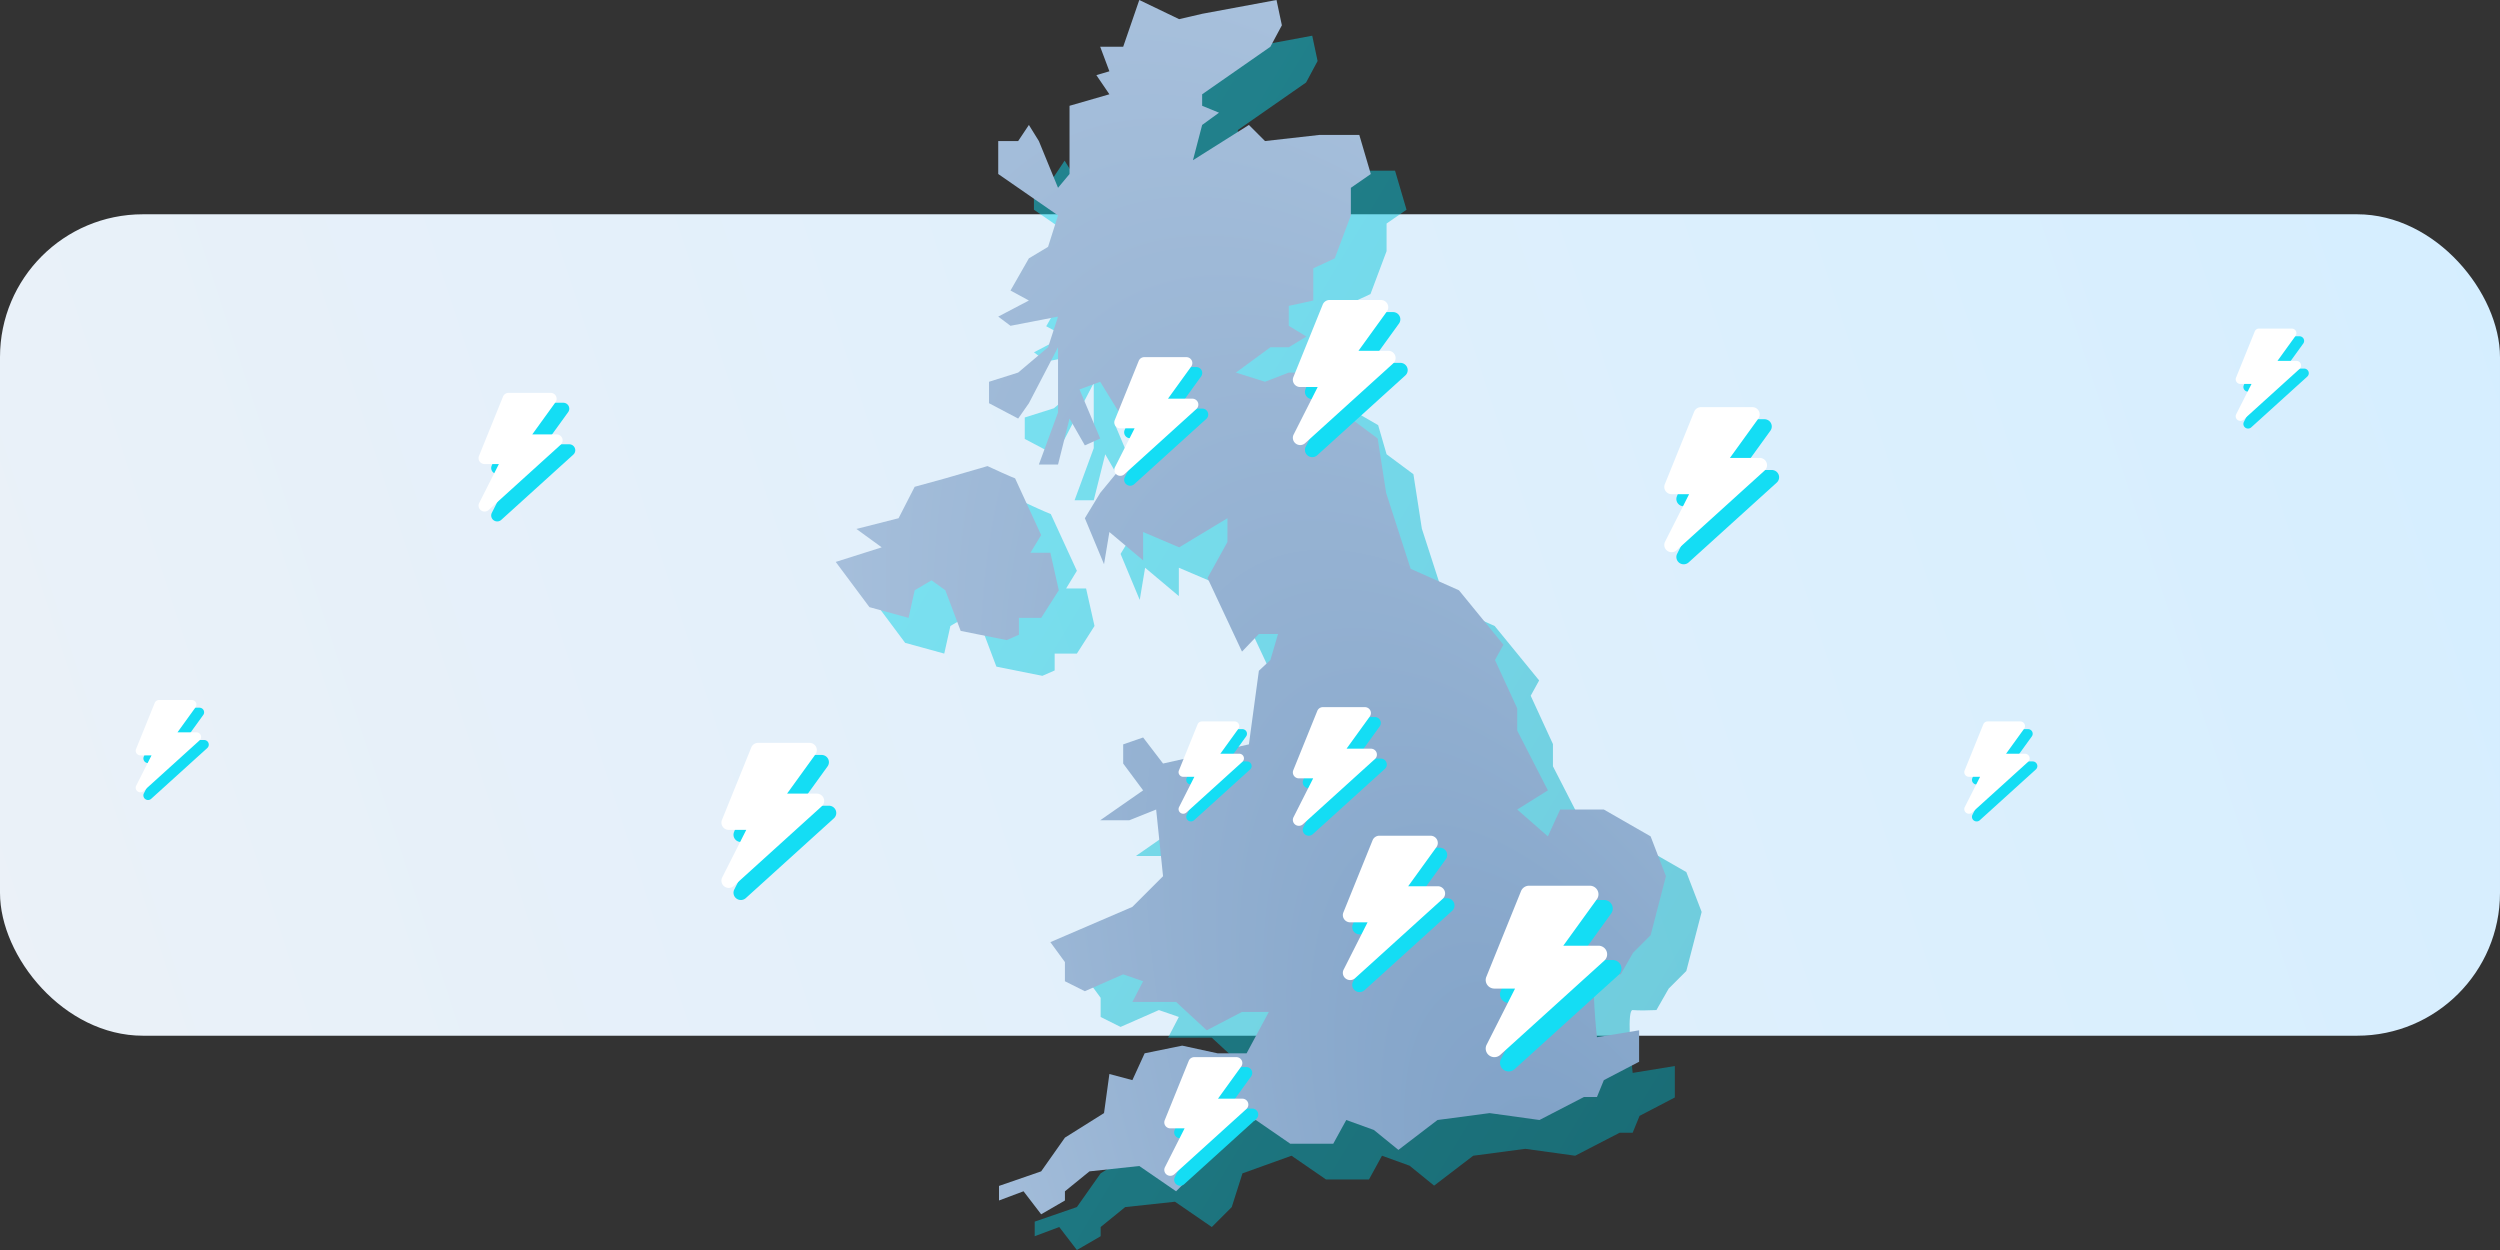 <svg xmlns="http://www.w3.org/2000/svg" width="350" height="175" fill="none"><rect width="100%" height="100%" fill="#333333" stroke="none"/><rect width="350" height="115" y="30" fill="url(#a)" rx="20"/><g opacity=".5"><path fill="url(#b)" d="m179.525 152.462 3.113-5.795h-3.757l-4.937 2.575-4.292-3.971h-6.118l1.503-2.897-2.791-.966-5.366 2.361-2.79-1.395v-2.683l-2.039-2.791 11.483-4.937 4.293-4.293-.966-9.337-3.756 1.503h-4.078l6.01-4.186-2.791-3.756v-2.683l2.791-.966 2.79 3.649 12.02-2.683 1.395-10.303 1.61-1.503 1.074-3.649h-2.684l-2.361 2.469-4.829-10.303 2.79-5.044V77.55l-6.761 4.079-5.044-2.147v3.971l-4.723-3.97-.751 4.507-2.683-6.44 2.147-3.541 5.473-6.654-5.473-8.908-2.898 1.073 2.898 6.869-2.147.966-2.146-3.757-1.61 6.44h-2.683l2.683-7.298v-9.123l-4.079 7.835-1.502 2.147-4.078-2.147v-3.005l4.078-1.288 4.186-3.542 1.395-4.292-6.654 1.287-1.717-1.288 4.292-2.253-2.575-1.395 2.575-4.508 2.684-1.61 1.395-4.4-8.371-5.796v-4.614h2.79l1.502-2.254 1.396 2.253 2.683 6.547 1.61-1.932v-9.551l5.58-1.61-1.824-2.683 1.824-.537-1.287-3.434h3.219L164.5 5l5.581 2.683 3.22-.751L183.711 5l.751 3.542-1.61 3.005-9.551 6.654v1.61l2.361.965-2.361 1.718-1.288 4.937 7.834-4.937 2.254 2.253 7.62-.858h5.581l1.61 5.473-2.791 1.932v3.864l-2.254 6.01-3.005 1.395v4.508l-3.434.751v2.79l2.468 1.503-2.468 1.502h-2.576l-4.829 3.542 4.078 1.288 3.327-1.288h3.434l4.079 2.361 1.18 4.078 3.757 2.79 1.18 7.62 3.434 10.626 6.762 3.005 6.225 7.62-1.181 2.146 3.112 6.762v3.112l4.293 8.371-4.293 2.683 4.293 3.757 1.717-3.757h6.118l6.547 3.757 2.146 5.58-2.146 8.264-2.469 2.469-1.717 3.005c-.787.036-2.554.086-3.327 0s-.322 5.831 0 8.8l5.903-.966v4.401l-4.937 2.575-.966 2.362h-1.825l-6.224 3.219-6.976-.966-7.298.966-5.474 4.186-3.434-2.791-3.864-1.395-1.824 3.327h-6.01l-4.83-3.327-6.869 2.469-1.502 4.722-2.79 2.79-5.152-3.541-6.976.751-3.434 2.79v1.288L150.763 175l-2.469-3.22-3.434 1.288v-2.039l5.903-2.039 3.327-4.722 5.473-3.435.751-5.473 3.22.858 1.717-3.756 5.259-1.073 4.937 1.073z"/><path fill="url(#c)" d="M143.25 70.253c1.002.465 3.177 1.46 3.864 1.717l3.649 7.942-1.503 2.468h2.791l1.18 5.259-2.468 3.864h-3.113v2.36l-1.717.752-6.439-1.288-2.147-5.688-1.932-1.395-2.361 1.395-.858 3.864L126.722 90 122 83.668l6.439-2.04-3.541-2.575 5.903-1.502 2.253-4.4 4.293-1.181z"/></g><path fill="url(#d)" d="m174.525 147.462 3.113-5.795h-3.757l-4.937 2.575-4.292-3.971h-6.118l1.503-2.897-2.791-.966-5.366 2.361-2.79-1.395v-2.683l-2.039-2.791 11.483-4.937 4.293-4.293-.966-9.337-3.756 1.503h-4.078l6.01-4.186-2.791-3.756v-2.683l2.791-.966 2.79 3.649 12.02-2.683 1.395-10.303 1.61-1.503 1.074-3.649h-2.684l-2.361 2.469-4.829-10.303 2.79-5.044V72.55l-6.761 4.079-5.044-2.147v3.971l-4.723-3.97-.751 4.507-2.683-6.44 2.147-3.541 5.473-6.654-5.473-8.908-2.898 1.073 2.898 6.869-2.147.966-2.146-3.756-1.61 6.439h-2.683l2.683-7.298v-9.123l-4.079 7.835-1.502 2.147-4.078-2.147v-3.005l4.078-1.288 4.186-3.542 1.395-4.292-6.654 1.287-1.717-1.288 4.292-2.253-2.575-1.395 2.575-4.508 2.684-1.61 1.395-4.4-8.371-5.796v-4.614h2.79l1.502-2.254 1.396 2.253 2.683 6.547 1.61-1.932v-9.551l5.58-1.61-1.824-2.683 1.824-.537-1.287-3.434h3.219L159.5 0l5.581 2.683 3.22-.751L178.711 0l.751 3.542-1.61 3.005-9.551 6.654v1.61l2.361.966-2.361 1.717-1.288 4.937 7.834-4.937 2.254 2.253 7.62-.858h5.581l1.61 5.473-2.791 1.932v3.864l-2.254 6.01-3.005 1.395v4.508l-3.434.751v2.79l2.468 1.503-2.468 1.502h-2.576l-4.829 3.542 4.078 1.288 3.327-1.288h3.434l4.079 2.361 1.18 4.078 3.757 2.79 1.18 7.62 3.434 10.626 6.762 3.005 6.225 7.62-1.181 2.146 3.112 6.762v3.112l4.293 8.371-4.293 2.683 4.293 3.757 1.717-3.757h6.118l6.547 3.757 2.146 5.58-2.146 8.264-2.469 2.469-1.717 3.005c-.787.036-2.554.086-3.327 0s-.322 5.831 0 8.8l5.903-.966v4.401l-4.937 2.575-.966 2.362h-1.825l-6.224 3.219-6.976-.966-7.298.966-5.474 4.186-3.434-2.791-3.864-1.395-1.824 3.327h-6.01l-4.83-3.327-6.869 2.469-1.502 4.722-2.79 2.79-5.152-3.541-6.976.751-3.434 2.79v1.288L145.763 170l-2.469-3.22-3.434 1.288v-2.039l5.903-2.039 3.327-4.722 5.473-3.435.751-5.473 3.22.858 1.717-3.756 5.259-1.073 4.937 1.073z"/><path fill="url(#e)" d="M138.25 65.253c1.002.465 3.177 1.46 3.864 1.717l3.649 7.942-1.503 2.468h2.791l1.18 5.259-2.468 3.864h-3.113v2.36l-1.717.752-6.439-1.288-2.147-5.688-1.932-1.395-2.361 1.395-.858 3.864L121.722 85 117 78.668l6.439-2.04-3.541-2.575 5.903-1.502 2.253-4.4 4.293-1.181z"/><path fill="#14ddf4" d="M193.479 119.32c.155-.383.532-.635.949-.635h7.158c.383 0 .735.211.91.547s.145.743-.077 1.05l-3.958 5.476h4.148c.421 0 .8.256.953.644a1 1 0 0 1-.26 1.111l-.001.001-12.271 11.116a1.03 1.03 0 0 1-.691.265c-.232 0-.447-.076-.619-.206l.003.002a1 1 0 0 1-.297-1.264l-.002.005 3.351-6.621h-2.437c-.339 0-.657-.166-.846-.444a1 1 0 0 1-.1-.949l-.003.007z"/><path fill="#fff" d="M192.163 117.635c.155-.382.532-.635.949-.635h7.158c.384 0 .735.211.91.547a1 1 0 0 1-.077 1.05l-3.958 5.477h4.149a1.02 1.02 0 0 1 1.022 1.011c0 .295-.128.56-.33.744h-.001l-12.271 11.116a1.026 1.026 0 0 1-1.31.06l.003.002a1 1 0 0 1-.297-1.265l-.002.006 3.351-6.622h-2.437c-.339 0-.656-.166-.846-.444a.99.99 0 0 1-.1-.948l-.003.006z"/><path fill="#14ddf4" d="M214.944 126.754a1.22 1.22 0 0 1 1.127-.754h8.5c.455 0 .872.251 1.08.65.208.4.173.882-.091 1.247l-4.7 6.503h4.926c.5 0 .95.304 1.131.765a1.187 1.187 0 0 1-.309 1.319l-.001.001-14.572 13.2a1.22 1.22 0 0 1-1.555.07l.003.003a1.194 1.194 0 0 1-.352-1.502l-.003.007 3.979-7.863h-2.893c-.403 0-.78-.197-1.005-.527a1.18 1.18 0 0 1-.119-1.127l-.003.008z"/><path fill="#fff" d="M212.944 124.754a1.22 1.22 0 0 1 1.127-.754h8.5c.455 0 .872.251 1.08.65.208.4.173.882-.091 1.247l-4.7 6.503h4.926c.5 0 .95.304 1.131.765a1.187 1.187 0 0 1-.309 1.319l-.001.001-14.572 13.2a1.22 1.22 0 0 1-1.555.07l.003.003a1.194 1.194 0 0 1-.352-1.502l-.003.007 3.979-7.863h-2.893c-.403 0-.78-.197-1.005-.527a1.18 1.18 0 0 1-.119-1.127l-.003.008z"/><path fill="#14ddf4" d="M186.875 44.33c.155-.384.534-.638.953-.638h7.193c.385 0 .737.213.913.55.176.339.147.747-.077 1.056l-3.976 5.502h4.168c.423 0 .803.257.957.647a1.003 1.003 0 0 1-.262 1.116l-.001.001-12.33 11.17a1.036 1.036 0 0 1-1.316.06l.003.001a1.01 1.01 0 0 1-.298-1.27l-.002.005 3.367-6.653h-2.448a1.03 1.03 0 0 1-.851-.446 1 1 0 0 1-.1-.954l-.003.007z"/><path fill="#fff" d="M185.183 42.638a1.03 1.03 0 0 1 .954-.638h7.192c.385 0 .738.212.914.55s.146.746-.077 1.055l-3.977 5.503h4.168c.423 0 .804.257.957.647q.069.167.07.37c0 .295-.128.562-.331.746h-.001l-12.33 11.17a1.03 1.03 0 0 1-1.316.06l.003.002a1.01 1.01 0 0 1-.298-1.271l-.003.006 3.367-6.654h-2.448c-.341 0-.66-.166-.85-.445a1 1 0 0 1-.101-.954l-.002.007z"/><path fill="#14ddf4" d="M238.875 59.33c.155-.384.534-.638.953-.638h7.193c.385 0 .737.213.913.55.176.339.147.747-.077 1.056l-3.976 5.502h4.168c.423 0 .803.257.957.647a1.003 1.003 0 0 1-.262 1.116l-.001.001-12.33 11.17a1.036 1.036 0 0 1-1.316.06l.003.001a1.01 1.01 0 0 1-.298-1.27l-.002.005 3.367-6.653h-2.448a1.03 1.03 0 0 1-.851-.446 1 1 0 0 1-.1-.954l-.003.007z"/><path fill="#fff" d="M237.183 57.638a1.03 1.03 0 0 1 .954-.638h7.192c.385 0 .738.212.914.55s.146.746-.077 1.055l-3.977 5.503h4.168c.423 0 .804.257.957.647q.069.167.07.37c0 .295-.128.562-.331.746h-.001l-12.33 11.17a1.03 1.03 0 0 1-1.316.06l.003.002a1.01 1.01 0 0 1-.298-1.271l-.003.006 3.367-6.654h-2.448c-.341 0-.66-.166-.85-.445a1 1 0 0 1-.101-.954l-.002.007z"/><path fill="#14ddf4" d="M106.875 106.33c.155-.384.534-.638.953-.638h7.193c.385 0 .737.213.913.55.176.339.147.747-.077 1.055l-3.976 5.503h4.168c.423 0 .803.257.957.647a1 1 0 0 1-.262 1.116l-.001.001-12.33 11.169a1.035 1.035 0 0 1-1.316.06l.003.002a1.01 1.01 0 0 1-.298-1.271l-.002.006 3.367-6.653h-2.448a1.03 1.03 0 0 1-.851-.446 1 1 0 0 1-.1-.954l-.003.007z"/><path fill="#fff" d="M105.183 104.638a1.03 1.03 0 0 1 .954-.638h7.192c.385 0 .738.212.914.55s.146.746-.077 1.055l-3.977 5.503h4.168c.423 0 .804.257.957.647a1.006 1.006 0 0 1-.261 1.116l-.001.001-12.33 11.169a1.035 1.035 0 0 1-1.316.06l.003.002a1.01 1.01 0 0 1-.298-1.271l-.003.006 3.367-6.654h-2.448a1.025 1.025 0 0 1-1.027-1.015 1 1 0 0 1 .076-.384l-.002.007z"/><path fill="#14ddf4" d="M72.192 56.907a.84.84 0 0 1 .78-.522h5.885c.315 0 .604.174.748.45.144.277.12.61-.063.863L76.288 62.2h3.41a.84.84 0 0 1 .84.832.82.82 0 0 1-.27.61l-.001.002-10.089 9.138a.844.844 0 0 1-1.076.049l.002.001a.824.824 0 0 1-.244-1.04l-.002.005 2.755-5.443H69.61a.84.84 0 0 1-.696-.365.82.82 0 0 1-.082-.78l-.002.005z"/><path fill="#fff" d="M70.423 55.522a.84.84 0 0 1 .78-.522h5.885c.315 0 .603.174.747.45.144.277.12.61-.063.863l-3.254 4.502h3.41a.84.84 0 0 1 .841.832c0 .242-.105.46-.271.611h-.001l-10.088 9.14a.845.845 0 0 1-1.077.048l.002.002a.824.824 0 0 1-.243-1.04l-.002.005 2.754-5.444h-2.002a.84.84 0 0 1-.696-.365.82.82 0 0 1-.083-.78l-.002.006z"/><path fill="#14ddf4" d="M185.808 100.907a.84.84 0 0 1 .78-.522h5.884c.315 0 .604.174.748.45.144.277.12.61-.063.863l-3.254 4.502h3.41a.84.84 0 0 1 .841.832c0 .242-.105.46-.271.611h-.001l-10.088 9.139a.85.85 0 0 1-1.077.049l.002.001a.82.82 0 0 1-.243-1.039l-.003.004 2.755-5.443h-2.003a.84.84 0 0 1-.696-.365.82.82 0 0 1-.082-.78l-.002.005z"/><path fill="#fff" d="M184.423 99.522a.84.84 0 0 1 .78-.522h5.885c.315 0 .603.174.747.45a.82.82 0 0 1-.063.863l-3.254 4.502h3.411c.346 0 .657.211.783.53a.825.825 0 0 1-.214.913l-.001.001-10.088 9.138a.848.848 0 0 1-1.077.049l.002.002a.83.83 0 0 1-.243-1.04l-.002.005 2.754-5.444h-2.003a.84.84 0 0 1-.84-.831q.001-.167.062-.314l-.002.006z"/><path fill="#14ddf4" d="M167.808 149.907a.84.84 0 0 1 .78-.522h5.884c.315 0 .604.174.748.45.144.277.12.61-.063.863l-3.254 4.502h3.41a.84.84 0 0 1 .841.832c0 .242-.105.46-.271.611h-.001l-10.088 9.139a.85.85 0 0 1-1.077.049l.002.001a.82.82 0 0 1-.243-1.039l-.003.004 2.755-5.443h-2.003a.84.84 0 0 1-.696-.365.82.82 0 0 1-.082-.78l-.002.005z"/><path fill="#fff" d="M166.423 148.522a.84.84 0 0 1 .78-.522h5.885c.315 0 .603.174.747.45a.82.82 0 0 1-.063.863l-3.254 4.502h3.411c.346 0 .657.211.783.53a.825.825 0 0 1-.214.913l-.001.001-10.088 9.138a.848.848 0 0 1-1.077.049l.002.002a.83.83 0 0 1-.243-1.04l-.002.005 2.754-5.444h-2.003a.84.84 0 0 1-.84-.831q.001-.168.062-.314l-.002.006z"/><path fill="#14ddf4" d="M160.808 51.907a.84.84 0 0 1 .78-.522h5.884c.315 0 .604.174.748.45.144.277.12.61-.063.863l-3.254 4.502h3.41a.84.84 0 0 1 .841.832.82.82 0 0 1-.271.61l-.001.002-10.088 9.138a.846.846 0 0 1-1.077.049l.002.001a.82.82 0 0 1-.243-1.04l-.003.005 2.755-5.443h-2.003a.84.84 0 0 1-.696-.365.82.82 0 0 1-.082-.78l-.002.005z"/><path fill="#fff" d="M159.423 50.522a.84.84 0 0 1 .78-.522h5.885c.315 0 .603.174.747.45.144.277.12.61-.063.863l-3.254 4.502h3.411a.84.84 0 0 1 .783.53q.055.137.057.302c0 .242-.105.46-.271.611h-.001l-10.088 9.14a.845.845 0 0 1-1.077.048l.002.002a.826.826 0 0 1-.243-1.04l-.002.005 2.754-5.444h-2.003a.84.84 0 0 1-.84-.83q.001-.169.062-.315l-.002.006z"/><path fill="#14ddf4" d="M168.738 102.483a.66.66 0 0 1 .607-.406h4.577c.245 0 .47.135.582.35a.64.64 0 0 1-.049.672l-2.531 3.501h2.652a.654.654 0 0 1 .654.647.64.64 0 0 1-.211.475l-.001.001-7.846 7.107a.654.654 0 0 1-.837.038l.001.002a.64.64 0 0 1-.189-.809l-.002.004 2.143-4.234h-1.558a.653.653 0 0 1-.654-.646q0-.13.049-.245l-.002.005z"/><path fill="#fff" d="M167.662 101.406a.66.66 0 0 1 .607-.406h4.577c.245 0 .469.135.581.35a.64.64 0 0 1-.049.671l-2.53 3.502h2.652a.654.654 0 0 1 .654.647.64.64 0 0 1-.211.475l-.001.001-7.846 7.107a.656.656 0 0 1-.838.038l.002.002a.644.644 0 0 1-.189-.809l-.002.004 2.142-4.234h-1.557a.653.653 0 0 1-.654-.646.6.6 0 0 1 .048-.245l-.001.004z"/><path fill="#14ddf4" d="M316.738 47.483a.655.655 0 0 1 .607-.406h4.577c.245 0 .47.135.582.35a.64.64 0 0 1-.049.672l-2.531 3.501h2.652a.653.653 0 0 1 .654.647.64.64 0 0 1-.211.475h-.001l-7.846 7.108a.656.656 0 0 1-.837.038l.001.002a.64.64 0 0 1-.189-.809l-.002.004 2.143-4.234h-1.558a.654.654 0 0 1-.654-.646q0-.132.049-.245l-.002.005z"/><path fill="#fff" d="M315.662 46.406a.655.655 0 0 1 .607-.406h4.577c.245 0 .469.135.581.35a.64.64 0 0 1-.049.671l-2.53 3.502h2.652a.653.653 0 0 1 .654.647.64.64 0 0 1-.211.475h-.001l-7.846 7.108a.66.66 0 0 1-.838.038l.002.002a.64.64 0 0 1-.189-.809l-.002.004 2.142-4.234h-1.557a.654.654 0 0 1-.654-.646.6.6 0 0 1 .048-.245l-.001.004z"/><path fill="#14ddf4" d="M278.738 102.483a.66.66 0 0 1 .607-.406h4.577c.245 0 .47.135.582.35a.64.64 0 0 1-.049.672l-2.531 3.501h2.652a.654.654 0 0 1 .654.647.64.64 0 0 1-.211.475l-.001.001-7.846 7.107a.654.654 0 0 1-.837.038l.001.002a.64.64 0 0 1-.189-.809l-.002.004 2.143-4.234h-1.558a.653.653 0 0 1-.654-.646q0-.13.049-.245l-.002.005z"/><path fill="#fff" d="M277.662 101.406a.66.66 0 0 1 .607-.406h4.577c.245 0 .469.135.581.35a.64.64 0 0 1-.049.671l-2.53 3.502h2.652a.654.654 0 0 1 .654.647.64.64 0 0 1-.211.475l-.001.001-7.846 7.107a.656.656 0 0 1-.838.038l.002.002a.644.644 0 0 1-.189-.809l-.002.004 2.142-4.234h-1.557a.653.653 0 0 1-.654-.646.6.6 0 0 1 .048-.245l-.001.004z"/><path fill="#14ddf4" d="M22.738 99.483c.1-.244.34-.406.607-.406h4.577c.245 0 .47.135.581.35a.64.64 0 0 1-.049.672l-2.53 3.501h2.652a.654.654 0 0 1 .654.647.64.64 0 0 1-.211.475v.001l-7.847 7.107a.654.654 0 0 1-.837.038l.001.002a.64.64 0 0 1-.19-.809v.004l2.142-4.234H20.73a.654.654 0 0 1-.654-.646q0-.13.049-.245l-.002.005z"/><path fill="#fff" d="M21.662 98.406A.655.655 0 0 1 22.27 98h4.577c.245 0 .47.135.581.35a.64.64 0 0 1-.049.671l-2.53 3.502H27.5a.654.654 0 0 1 .654.647.64.64 0 0 1-.211.475v.001l-7.847 7.107a.654.654 0 0 1-.838.038l.002.002a.64.64 0 0 1-.19-.809l-.001.004 2.143-4.234h-1.558a.654.654 0 0 1-.654-.646q0-.132.048-.245l-.001.004z"/><defs><linearGradient id="a" x1="0" x2="350" y1="145" y2="30" gradientUnits="userSpaceOnUse"><stop stop-color="#ebf1f8"/><stop offset="1" stop-color="#d5eeff"/></linearGradient><linearGradient id="b" x1="122" x2="282.42" y1="5" y2="100.906" gradientUnits="userSpaceOnUse"><stop stop-color="#14ddf4"/><stop offset="1" stop-color="#00a3b5"/></linearGradient><linearGradient id="c" x1="122" x2="282.42" y1="5" y2="100.906" gradientUnits="userSpaceOnUse"><stop stop-color="#14ddf4"/><stop offset="1" stop-color="#00a3b5"/></linearGradient><radialGradient id="d" cx="0" cy="0" r="1" gradientTransform="rotate(-114.803 174.37 21.98) scale(243.84 96.764)" gradientUnits="userSpaceOnUse"><stop stop-color="#7a9dc4"/><stop offset="1" stop-color="#afc6e0"/></radialGradient><radialGradient id="e" cx="0" cy="0" r="1" gradientTransform="rotate(-114.803 174.37 21.98) scale(243.84 96.764)" gradientUnits="userSpaceOnUse"><stop stop-color="#7a9dc4"/><stop offset="1" stop-color="#afc6e0"/></radialGradient></defs></svg>